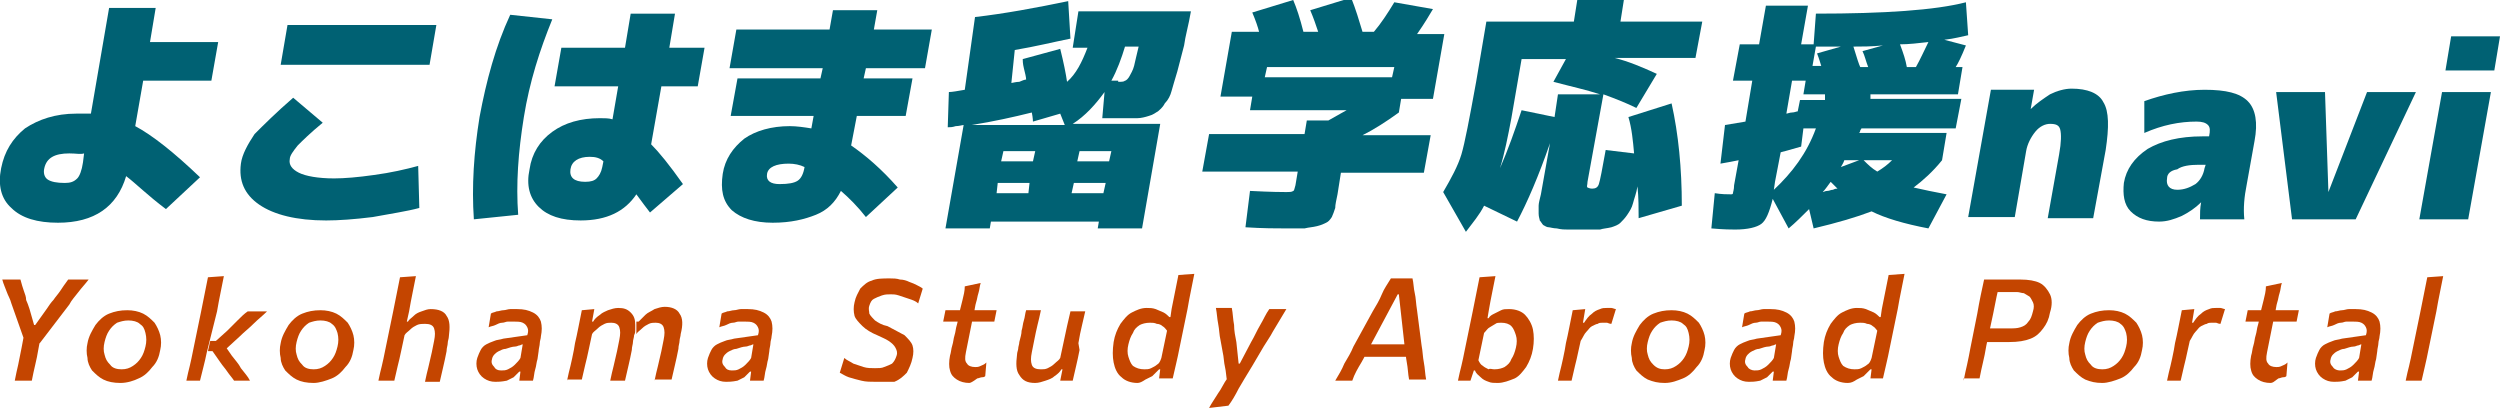 <?xml version="1.0" encoding="utf-8"?>
<!-- Generator: Adobe Illustrator 28.1.0, SVG Export Plug-In . SVG Version: 6.00 Build 0)  -->
<svg version="1.1" id="レイヤー_1" xmlns="http://www.w3.org/2000/svg" xmlns:xlink="http://www.w3.org/1999/xlink" x="0px"
	 y="0px" viewBox="0 0 220 36.1" style="enable-background:new 0 0 220 36.1;" xml:space="preserve">
<style type="text/css">
	.st0{fill:#006173;}
	.st1{fill:#C44500;}
</style>
<g>
	<g>
		<path class="st0" d="M11.1,15.5c-0.8,2.7-2.8,4.1-6,4.1c-1.8,0-3.2-0.4-4.1-1.3c-0.9-0.8-1.2-2-0.9-3.5c0.3-1.5,1-2.6,2.1-3.5
			c1.2-0.8,2.7-1.3,4.5-1.3c0.6,0,1,0,1.3,0l1.6-9.3h4.1l-0.5,3h6l-0.6,3.4h-6l-0.7,4c1.5,0.8,3.4,2.3,5.7,4.5l-3,2.8
			C13,17.2,11.9,16.1,11.1,15.5z M6.1,13.5c-1.3,0-2,0.4-2.2,1.3c-0.1,0.4,0,0.8,0.3,1C4.5,16,5,16.1,5.7,16.1
			c0.5,0,0.8-0.1,1.1-0.4c0.2-0.2,0.4-0.7,0.5-1.4l0.1-0.8C7.1,13.6,6.7,13.5,6.1,13.5z"/>
		<path class="st0" d="M25.8,8.6l2.6,2.2c-1.1,0.9-1.8,1.6-2.2,2c-0.4,0.5-0.7,0.9-0.7,1.2c-0.1,0.5,0.2,0.9,0.8,1.2
			c0.6,0.3,1.7,0.5,3.1,0.5c0.9,0,2.1-0.1,3.5-0.3c1.5-0.2,2.8-0.5,3.9-0.8l0.1,3.7c-1.1,0.3-2.5,0.5-4.1,0.8
			c-1.6,0.2-3,0.3-4.1,0.3c-2.6,0-4.6-0.5-5.9-1.4c-1.3-0.9-1.8-2.1-1.6-3.6c0.1-0.8,0.6-1.7,1.2-2.6C23.2,11,24.3,9.9,25.8,8.6z
			 M24.7,5.7l0.6-3.5h13.1l-0.6,3.5H24.7z"/>
		<path class="st0" d="M48.6,1.7c-1.1,2.7-2,5.5-2.5,8.6c-0.5,3.1-0.7,5.9-0.5,8.6l-3.9,0.4c-0.2-2.9,0-5.9,0.5-9
			c0.6-3.2,1.4-6.2,2.7-9L48.6,1.7z M56,17.1c-1,1.5-2.6,2.3-4.9,2.3c-1.7,0-2.9-0.4-3.7-1.2c-0.8-0.8-1.1-1.9-0.8-3.3
			c0.2-1.4,0.9-2.5,2-3.3c1.1-0.8,2.5-1.2,4.2-1.2c0.4,0,0.8,0,1.1,0.1l0.5-2.9h-5.6l0.6-3.4h5.6l0.5-3h3.9l-0.5,3H62l-0.6,3.4h-3.2
			l-0.9,5.1c0.7,0.7,1.6,1.8,2.8,3.5l-2.9,2.5C56.9,18.3,56.5,17.8,56,17.1z M51.9,13.8c-1,0-1.6,0.4-1.7,1.1
			c-0.1,0.7,0.3,1.1,1.3,1.1c0.5,0,0.8-0.1,1-0.3c0.2-0.2,0.4-0.5,0.5-1l0.1-0.5C52.8,13.9,52.4,13.8,51.9,13.8z"/>
		<path class="st0" d="M74,16.8c-0.5,1-1.2,1.7-2.2,2.1c-1,0.4-2.2,0.7-3.8,0.7c-1.6,0-2.8-0.4-3.6-1.1c-0.8-0.8-1-1.8-0.8-3.2
			c0.2-1.3,0.9-2.3,1.9-3.1c1-0.7,2.4-1.1,4-1.1c0.6,0,1.3,0.1,1.9,0.2l0.2-1.1h-7.3l0.6-3.3h7.3L72.4,6h-8.2l0.6-3.4H73l0.3-1.7
			h3.9l-0.3,1.7H82L81.4,6h-5.2l-0.2,0.9h4.3l-0.6,3.3h-4.3l-0.5,2.6c1.3,0.9,2.7,2.1,4.1,3.7l-2.8,2.6C75.5,18.2,74.7,17.4,74,16.8
			z M69.4,14.4c-1.1,0-1.8,0.3-1.9,0.9c-0.1,0.6,0.3,0.9,1.1,0.9c0.8,0,1.3-0.1,1.6-0.3c0.3-0.2,0.5-0.6,0.6-1.2
			C70.4,14.5,69.9,14.4,69.4,14.4z"/>
		<path class="st0" d="M94.2,3.4c-1.5,0.3-3.1,0.7-4.9,1L89,7.3c0.1,0,0.4-0.1,0.7-0.1C89.9,7.1,90.2,7,90.3,7c0-0.2-0.1-0.6-0.2-1
			C90,5.6,90,5.3,90,5.2l3.3-0.9c0.3,1.2,0.5,2.2,0.6,2.9c0.8-0.7,1.3-1.7,1.8-3h-1.3L94.9,1h9.9c-0.2,1.2-0.5,2.2-0.6,3
			c-0.2,0.8-0.4,1.5-0.6,2.3c-0.2,0.7-0.4,1.3-0.5,1.7c-0.1,0.4-0.3,0.8-0.6,1.1c-0.2,0.4-0.5,0.6-0.6,0.7c-0.2,0.1-0.4,0.3-0.8,0.4
			c-0.3,0.1-0.7,0.2-1,0.2c-0.3,0-0.7,0-1.3,0H97l0.2-2.3c-0.8,1.1-1.7,2.1-2.8,2.8h7.7l-1.6,9.2h-3.9l0.1-0.6h-9.5l-0.1,0.6h-3.9
			l1.6-9.1c-0.1,0-0.4,0.1-0.7,0.1c-0.3,0.1-0.5,0.1-0.7,0.1l0.1-3.1c0.3,0,0.8-0.1,1.4-0.2l0.9-6.4c2.6-0.3,5.3-0.8,8.2-1.4
			L94.2,3.4z M93.3,10l-2.4,0.7c0,0,0-0.3-0.1-0.8c-1.6,0.4-3.4,0.8-5.3,1.1h8.2L93.3,10z M90.6,16.1h-2.8L87.7,17h2.8L90.6,16.1z
			 M90.9,14.2l0.2-0.9h-2.8l-0.2,0.9H90.9z M94.5,16.1L94.3,17h2.8l0.2-0.9H94.5z M94.8,14.2h2.8l0.2-0.9H95L94.8,14.2z M98.4,7.2
			c0.3,0,0.5,0,0.6-0.1c0.1,0,0.3-0.2,0.4-0.4c0.1-0.2,0.3-0.5,0.4-0.9c0.1-0.4,0.2-0.9,0.4-1.7H99c-0.3,1-0.7,2.1-1.2,3H98.4z"/>
		<path class="st0" d="M122.7,0.2l3.4,0.6c-0.3,0.5-0.7,1.2-1.4,2.2h2.4l-1,5.7h-2.8l-0.2,1.2c-1.1,0.8-2.2,1.5-3.2,2h6l-0.6,3.3
			h-7.3l-0.3,1.9c-0.1,0.5-0.2,0.9-0.2,1.2c-0.1,0.3-0.2,0.6-0.3,0.8c-0.2,0.3-0.3,0.4-0.5,0.5c-0.2,0.1-0.4,0.2-0.8,0.3
			c-0.4,0.1-0.7,0.1-1.1,0.2c-0.4,0-0.9,0-1.6,0c-0.8,0-2.1,0-3.6-0.1l0.4-3.2c1.9,0.1,2.9,0.1,3.1,0.1c0.4,0,0.6,0,0.7-0.1
			c0.1,0,0.1-0.2,0.2-0.5l0.2-1.2h-8.4l0.6-3.3h8.4l0.2-1.2h1.9c0.9-0.5,1.4-0.8,1.6-0.9h-8.5l0.2-1.2h-2.8l1-5.7h2.4
			c-0.1-0.4-0.3-1-0.6-1.7l3.6-1.1c0.3,0.7,0.6,1.6,0.9,2.8h1.3c-0.2-0.6-0.4-1.2-0.7-1.9l3.6-1.1c0.4,1,0.7,2,1,3h1
			C121.5,2.1,122.1,1.2,122.7,0.2z M122.7,5.9h-11.2l-0.2,0.9h11.2L122.7,5.9z"/>
		<path class="st0" d="M143.3,10.3l3.8-1.2c0.6,2.7,0.9,5.7,0.9,9l-3.8,1.1c0-0.8,0-1.8-0.1-2.8c-0.1,0.6-0.3,1.1-0.4,1.5
			c-0.1,0.4-0.3,0.7-0.5,1c-0.2,0.3-0.4,0.5-0.6,0.7c-0.2,0.2-0.5,0.3-0.8,0.4c-0.4,0.1-0.7,0.1-1,0.2c-0.3,0-0.8,0-1.4,0
			c-0.6,0-1,0-1.4,0c-0.3,0-0.6,0-1-0.1c-0.3,0-0.6-0.1-0.7-0.1c-0.2,0-0.3-0.1-0.5-0.2c-0.1-0.1-0.2-0.3-0.3-0.4
			c0-0.1-0.1-0.3-0.1-0.6c0-0.3,0-0.5,0-0.7c0-0.2,0.1-0.6,0.2-1l0.8-4.5c-1,2.9-2,5.2-2.9,6.9l-2.9-1.4c-0.4,0.8-1,1.5-1.6,2.3
			l-2-3.5c0.7-1.2,1.3-2.3,1.6-3.3c0.3-1,0.7-3.1,1.3-6.4l0.9-5.3h7.7l0.3-1.9h4.1l-0.3,1.9h7.2l-0.6,3.2h-7.1
			c1.2,0.3,2.4,0.8,3.7,1.4l-1.8,3c-0.8-0.4-1.8-0.8-2.9-1.2l-1.4,7.7c0,0.3-0.1,0.4,0,0.5c0,0,0.2,0.1,0.4,0.1
			c0.3,0,0.5-0.1,0.6-0.4c0.1-0.3,0.3-1.3,0.6-3l2.5,0.3C143.7,12.4,143.6,11.3,143.3,10.3z M140.8,8.3c-1.2-0.4-2.6-0.7-4.1-1.1
			l1.1-2h-3.9l-0.9,5.2c-0.3,1.6-0.6,3.1-1,4.4c0.7-1.6,1.3-3.3,1.9-5.1l2.9,0.6l0.3-2H140.8z"/>
		<path class="st0" d="M173,0.2l0.2,2.9c-0.5,0.1-1.2,0.3-2.1,0.4L173,4c-0.4,1-0.7,1.6-0.9,1.9h0.6l-0.4,2.4h-7.7c0,0,0,0.1,0,0.2
			c0,0.1,0,0.2,0,0.2h8l-0.5,2.6h-8.3c0,0.1-0.1,0.1-0.1,0.2c0,0.1-0.1,0.2-0.1,0.2h7.7l-0.4,2.4c-0.8,1-1.7,1.8-2.5,2.4
			c0.9,0.2,1.8,0.4,2.9,0.6l-1.6,3c-2.1-0.4-3.8-0.9-5-1.5c-1.3,0.5-3,1-5.1,1.5l-0.4-1.7c-0.6,0.6-1.2,1.2-1.8,1.7l-1.4-2.6
			c-0.3,1.2-0.6,1.9-1,2.2c-0.4,0.3-1.2,0.5-2.3,0.5c-0.3,0-1,0-2.1-0.1l0.3-3.1c0.6,0.1,1.1,0.1,1.4,0.1c0.1,0,0.2,0,0.2-0.1
			c0-0.1,0.1-0.3,0.1-0.7l0.4-2.2c-0.5,0.1-1,0.2-1.6,0.3l0.4-3.4c0.6-0.1,1.2-0.2,1.8-0.3l0.6-3.6h-1.7l0.6-3.2h1.7l0.6-3.4h3.7
			l-0.6,3.4h1.1l0.2-2.7C165.8,1.2,170.3,0.9,173,0.2z M159.8,11.3h-1.1l-0.2,1.6c-0.4,0.1-1,0.3-1.8,0.5l-0.5,2.6l-0.1,0.7
			C157.7,15.2,159,13.5,159.8,11.3z M160.6,8.7c0,0,0-0.1,0-0.2c0-0.1,0-0.2,0-0.2h-1.9l0.2-1.2h-1.2l-0.5,2.9
			c0.1,0,0.3-0.1,0.5-0.1c0.2,0,0.4-0.1,0.5-0.1l0.2-1H160.6z M160.3,5.9c-0.1-0.3-0.2-0.7-0.4-1.2l2.1-0.6c-0.5,0-1.2,0-2.2,0
			l-0.3,1.7H160.3z M161.7,16.6c-0.1-0.1-0.3-0.3-0.6-0.6c-0.3,0.4-0.5,0.7-0.7,0.9c0.1,0,0.2-0.1,0.4-0.1c0.2,0,0.3-0.1,0.5-0.1
			C161.5,16.6,161.6,16.6,161.7,16.6z M163.6,14.1h-1.3c-0.1,0.3-0.2,0.4-0.3,0.6L163.6,14.1z M164.4,5.9c-0.2-0.5-0.3-1-0.5-1.4
			l1.8-0.5c-1,0.1-1.9,0.1-2.6,0.1c0.3,1,0.5,1.6,0.6,1.8H164.4z M165.2,15.1c0.5-0.3,0.9-0.6,1.3-1H164
			C164.4,14.5,164.7,14.8,165.2,15.1z M168.6,5.9c0.4-0.7,0.7-1.4,1.1-2.2c-0.9,0.1-1.7,0.2-2.5,0.2c0.3,0.8,0.5,1.4,0.6,2H168.6z"
			/>
		<path class="st0" d="M178.7,9.6c0.5-0.5,1.1-0.9,1.7-1.3c0.6-0.3,1.3-0.5,1.9-0.5c1.4,0,2.4,0.4,2.8,1.2c0.5,0.8,0.5,2.2,0.2,4.2
			l-1.1,6h-4l1-5.6c0.2-1.1,0.2-1.8,0.1-2.2c-0.1-0.4-0.4-0.5-0.9-0.5c-0.4,0-0.9,0.2-1.3,0.7c-0.4,0.5-0.7,1.1-0.8,1.7l-1,5.8h-4.1
			l2-11.2h3.8L178.7,9.6L178.7,9.6z"/>
		<path class="st0" d="M193.8,12h0.6c0.1-0.5,0.1-0.8-0.1-1c-0.2-0.2-0.5-0.3-1-0.3c-1.5,0-3,0.3-4.6,1l0-2.8c1.7-0.6,3.5-1,5.3-1
			c1.9,0,3.1,0.3,3.8,1c0.7,0.7,0.9,1.9,0.6,3.5l-0.7,3.9c-0.2,1-0.3,2-0.2,3h-3.9c0-0.5,0-1,0.1-1.5h0c-0.5,0.5-1.1,0.9-1.7,1.2
			c-0.7,0.3-1.3,0.5-2,0.5c-1.1,0-1.9-0.3-2.5-0.9c-0.6-0.6-0.7-1.5-0.6-2.5c0.2-1.2,0.9-2.2,2.1-3C190.2,12.4,191.8,12,193.8,12z
			 M190.7,15.7c-0.1,0.6,0.2,1,0.9,1c0.6,0,1.1-0.2,1.6-0.5c0.4-0.3,0.7-0.8,0.8-1.4l0.1-0.3h-0.6c-0.8,0-1.5,0.1-1.9,0.4
			C191,15,190.7,15.3,190.7,15.7z"/>
		<path class="st0" d="M204.9,16.9L204.9,16.9l3.4-8.8h4.3l-5.3,11.2h-5.6l-1.4-11.2h4.3L204.9,16.9z"/>
		<path class="st0" d="M212.9,19.3l2-11.2h4.3l-2,11.2H212.9z M215.2,6.2l0.5-3h4.3l-0.5,3H215.2z"/>
	</g>
	<g>
		<path class="st1" d="M2.2,30.1l-1.2-3.4c-0.1-0.4-0.3-0.7-0.4-1c-0.1-0.3-0.3-0.7-0.4-1.1h1.6c0.1,0.4,0.2,0.7,0.3,1
			c0.1,0.3,0.2,0.5,0.2,0.8c0.1,0.2,0.2,0.5,0.3,0.8L3,28.6h0.1l1-1.4c0.2-0.3,0.4-0.6,0.6-0.8c0.2-0.3,0.4-0.5,0.6-0.8
			c0.2-0.3,0.4-0.6,0.7-1h1.8c-0.3,0.4-0.6,0.7-0.9,1.1c-0.3,0.4-0.6,0.7-0.8,1.1l-2.6,3.4H2.2z M1.3,33.5c0.1-0.5,0.2-1,0.3-1.4
			c0.1-0.5,0.2-1,0.3-1.5l0.3-1.6h1.5l-0.3,1.6c-0.1,0.6-0.2,1.1-0.3,1.5C3,32.5,2.9,33,2.8,33.5H1.3z"/>
		<path class="st1" d="M10.6,33.7c-0.6,0-1.1-0.1-1.5-0.3c-0.4-0.2-0.7-0.5-1-0.8c-0.2-0.3-0.4-0.7-0.4-1.1c-0.1-0.4-0.1-0.9,0-1.3
			c0.1-0.6,0.4-1.1,0.7-1.6c0.3-0.4,0.7-0.8,1.2-1c0.5-0.2,1-0.3,1.6-0.3c0.5,0,1,0.1,1.4,0.3c0.4,0.2,0.7,0.5,1,0.8
			c0.2,0.3,0.4,0.7,0.5,1.1c0.1,0.4,0.1,0.9,0,1.3c-0.1,0.6-0.3,1.1-0.7,1.5c-0.3,0.4-0.7,0.8-1.2,1C11.8,33.5,11.2,33.7,10.6,33.7z
			 M10.7,32.5c0.4,0,0.7-0.1,1-0.3c0.3-0.2,0.5-0.4,0.7-0.7c0.2-0.3,0.3-0.6,0.4-1c0.1-0.4,0.1-0.8,0-1.2s-0.2-0.6-0.5-0.8
			c-0.2-0.2-0.6-0.3-1-0.3c-0.4,0-0.7,0.1-1,0.2c-0.3,0.2-0.5,0.4-0.7,0.7c-0.2,0.3-0.3,0.6-0.4,1c-0.1,0.4-0.1,0.8,0,1.1
			c0.1,0.4,0.2,0.6,0.5,0.9C9.9,32.4,10.3,32.5,10.7,32.5z"/>
		<path class="st1" d="M16.4,33.5c0.1-0.5,0.2-0.9,0.3-1.3c0.1-0.4,0.2-0.9,0.3-1.4l0.7-3.4c0.1-0.5,0.2-1,0.3-1.5
			c0.1-0.5,0.2-1,0.3-1.5l1.4-0.1c-0.1,0.5-0.2,1-0.3,1.5c-0.1,0.5-0.2,1-0.3,1.6L18.2,31c-0.1,0.5-0.2,0.9-0.3,1.3
			c-0.1,0.4-0.2,0.8-0.3,1.2H16.4z M20.6,33.5c-0.2-0.3-0.4-0.5-0.6-0.8c-0.2-0.3-0.4-0.5-0.6-0.8l-0.7-1h-0.4l0.2-0.9h0.5l1-0.9
			c0.3-0.3,0.6-0.6,0.9-0.9c0.3-0.3,0.6-0.6,0.9-0.8h1.7c-0.4,0.4-0.8,0.7-1.2,1.1c-0.4,0.4-0.8,0.7-1.2,1.1l-1.2,1.1L19.5,30
			l0.9,1.3c0.3,0.4,0.6,0.7,0.8,1.1c0.3,0.4,0.6,0.7,0.8,1.1H20.6z"/>
		<path class="st1" d="M27.6,33.7c-0.6,0-1.1-0.1-1.5-0.3c-0.4-0.2-0.7-0.5-1-0.8c-0.2-0.3-0.4-0.7-0.4-1.1c-0.1-0.4-0.1-0.9,0-1.3
			c0.1-0.6,0.4-1.1,0.7-1.6c0.3-0.4,0.7-0.8,1.2-1c0.5-0.2,1-0.3,1.6-0.3c0.5,0,1,0.1,1.4,0.3c0.4,0.2,0.7,0.5,1,0.8
			c0.2,0.3,0.4,0.7,0.5,1.1c0.1,0.4,0.1,0.9,0,1.3c-0.1,0.6-0.3,1.1-0.7,1.5c-0.3,0.4-0.7,0.8-1.2,1C28.7,33.5,28.1,33.7,27.6,33.7z
			 M27.6,32.5c0.4,0,0.7-0.1,1-0.3c0.3-0.2,0.5-0.4,0.7-0.7c0.2-0.3,0.3-0.6,0.4-1c0.1-0.4,0.1-0.8,0-1.2c-0.1-0.3-0.2-0.6-0.5-0.8
			c-0.2-0.2-0.6-0.3-1-0.3c-0.4,0-0.7,0.1-1,0.2c-0.3,0.2-0.5,0.4-0.7,0.7c-0.2,0.3-0.3,0.6-0.4,1c-0.1,0.4-0.1,0.8,0,1.1
			c0.1,0.4,0.2,0.6,0.5,0.9C26.8,32.4,27.2,32.5,27.6,32.5z"/>
		<path class="st1" d="M33.3,33.5c0.1-0.5,0.2-0.9,0.3-1.3c0.1-0.4,0.2-0.9,0.3-1.4l0.7-3.4c0.1-0.5,0.2-1,0.3-1.5
			c0.1-0.5,0.2-1,0.3-1.5l1.4-0.1c-0.1,0.5-0.2,1-0.3,1.5c-0.1,0.5-0.2,1-0.3,1.6l-0.2,0.9h0.1c0.1-0.2,0.3-0.3,0.5-0.5
			c0.2-0.2,0.4-0.3,0.7-0.4c0.3-0.1,0.5-0.2,0.8-0.2c0.7,0,1.2,0.2,1.4,0.6c0.3,0.4,0.3,1,0.2,1.8c0,0.2-0.1,0.4-0.1,0.6
			c0,0.2-0.1,0.4-0.1,0.7c-0.1,0.5-0.2,1-0.3,1.4c-0.1,0.4-0.2,0.9-0.3,1.3h-1.3c0.1-0.5,0.2-0.9,0.3-1.3c0.1-0.4,0.2-0.9,0.3-1.3
			l0.2-1c0.1-0.5,0.1-0.8,0-1.1c-0.1-0.3-0.4-0.4-0.8-0.4c-0.2,0-0.5,0-0.7,0.1c-0.2,0.1-0.4,0.2-0.6,0.4s-0.4,0.3-0.5,0.5l-0.3,1.4
			c-0.1,0.5-0.2,0.9-0.3,1.3c-0.1,0.4-0.2,0.9-0.3,1.3H33.3z"/>
		<path class="st1" d="M43.6,33.6c-0.4,0-0.7-0.1-1-0.3c-0.3-0.2-0.5-0.5-0.6-0.8c-0.1-0.3-0.1-0.7,0-1c0.1-0.3,0.2-0.5,0.3-0.7
			c0.1-0.2,0.3-0.4,0.5-0.5c0.2-0.1,0.4-0.2,0.7-0.3c0.2-0.1,0.5-0.1,0.8-0.2l2.1-0.3c0.1-0.3,0.1-0.5,0-0.7
			c-0.1-0.2-0.2-0.3-0.4-0.4c-0.2-0.1-0.5-0.1-0.8-0.1c-0.1,0-0.3,0-0.5,0c-0.2,0-0.3,0.1-0.5,0.1c-0.2,0-0.4,0.1-0.6,0.2
			c-0.2,0.1-0.4,0.1-0.6,0.2l0.2-1.2c0.1-0.1,0.3-0.1,0.5-0.2c0.2,0,0.4-0.1,0.6-0.1c0.2,0,0.4-0.1,0.6-0.1c0.2,0,0.4,0,0.6,0
			c0.6,0,1,0.1,1.4,0.3c0.4,0.2,0.6,0.5,0.7,0.8c0.1,0.4,0.1,0.8,0,1.3c0,0.2-0.1,0.4-0.1,0.6c0,0.2-0.1,0.5-0.1,0.7l-0.1,0.7
			c-0.1,0.3-0.1,0.6-0.2,0.9c-0.1,0.3-0.1,0.7-0.2,1h-1.2l0.1-0.8h-0.1c-0.2,0.2-0.4,0.4-0.5,0.5c-0.2,0.1-0.4,0.2-0.6,0.3
			C44.1,33.6,43.8,33.6,43.6,33.6z M44.1,32.6c0.2,0,0.4,0,0.6-0.1c0.2-0.1,0.4-0.2,0.6-0.4c0.2-0.2,0.4-0.4,0.5-0.6l0.2-1.2
			c-0.1,0-0.2,0.1-0.3,0.1c-0.1,0-0.2,0.1-0.4,0.1c-0.2,0-0.5,0.1-0.8,0.2c-0.2,0-0.4,0.1-0.6,0.2c-0.2,0.1-0.3,0.2-0.4,0.3
			c-0.1,0.1-0.2,0.3-0.2,0.4c-0.1,0.3,0,0.5,0.2,0.7C43.6,32.5,43.8,32.6,44.1,32.6z"/>
		<path class="st1" d="M49.9,33.5c0.1-0.5,0.2-0.9,0.3-1.3c0.1-0.4,0.2-0.9,0.3-1.4l0.1-0.6c0.1-0.4,0.2-0.9,0.3-1.4
			c0.1-0.5,0.2-1,0.3-1.5l1.1-0.1l-0.2,1.1h0.1c0.1-0.2,0.3-0.4,0.6-0.6c0.2-0.2,0.5-0.3,0.7-0.4c0.3-0.1,0.6-0.2,0.9-0.2
			c0.5,0,0.8,0.1,1.1,0.4c0.3,0.3,0.4,0.6,0.4,1.1l0,0c0,0.1,0,0.3,0,0.4c0,0.2,0,0.3-0.1,0.5c0,0.2-0.1,0.4-0.1,0.6
			c0,0.2-0.1,0.4-0.1,0.7c-0.1,0.5-0.2,1-0.3,1.4c-0.1,0.4-0.2,0.9-0.3,1.3h-1.3c0.1-0.5,0.2-0.9,0.3-1.3c0.1-0.4,0.2-0.9,0.3-1.3
			l0.2-1c0.1-0.5,0.1-0.8,0-1.1c-0.1-0.3-0.4-0.4-0.7-0.4c-0.2,0-0.4,0-0.6,0.1c-0.2,0.1-0.4,0.2-0.6,0.4c-0.2,0.2-0.4,0.3-0.5,0.5
			l-0.3,1.4c-0.1,0.5-0.2,0.9-0.3,1.3c-0.1,0.4-0.2,0.9-0.3,1.3H49.9z M57.6,33.5c0.1-0.5,0.2-0.9,0.3-1.3c0.1-0.4,0.2-0.9,0.3-1.3
			l0.2-1c0.1-0.5,0.1-0.8,0-1.1c-0.1-0.3-0.4-0.4-0.7-0.4c-0.2,0-0.4,0-0.6,0.1c-0.2,0.1-0.4,0.2-0.6,0.4c-0.2,0.2-0.4,0.3-0.5,0.5
			l0-1.1h0.2c0.2-0.2,0.4-0.4,0.6-0.6c0.2-0.2,0.5-0.3,0.8-0.5c0.3-0.1,0.6-0.2,0.9-0.2c0.6,0,1.1,0.2,1.3,0.6
			c0.3,0.4,0.3,1,0.1,1.8c0,0.2-0.1,0.4-0.1,0.6c0,0.2-0.1,0.4-0.1,0.7c-0.1,0.5-0.2,1-0.3,1.4c-0.1,0.4-0.2,0.9-0.3,1.3H57.6z"/>
		<path class="st1" d="M63.9,33.6c-0.4,0-0.7-0.1-1-0.3c-0.3-0.2-0.5-0.5-0.6-0.8c-0.1-0.3-0.1-0.7,0-1c0.1-0.3,0.2-0.5,0.3-0.7
			c0.1-0.2,0.3-0.4,0.5-0.5c0.2-0.1,0.4-0.2,0.7-0.3c0.2-0.1,0.5-0.1,0.8-0.2l2.1-0.3c0.1-0.3,0.1-0.5,0-0.7
			c-0.1-0.2-0.2-0.3-0.4-0.4c-0.2-0.1-0.5-0.1-0.8-0.1c-0.1,0-0.3,0-0.5,0c-0.2,0-0.3,0.1-0.5,0.1c-0.2,0-0.4,0.1-0.6,0.2
			c-0.2,0.1-0.4,0.1-0.6,0.2l0.2-1.2c0.1-0.1,0.3-0.1,0.5-0.2c0.2,0,0.4-0.1,0.6-0.1c0.2,0,0.4-0.1,0.6-0.1c0.2,0,0.4,0,0.6,0
			c0.6,0,1,0.1,1.4,0.3c0.4,0.2,0.6,0.5,0.7,0.8c0.1,0.4,0.1,0.8,0,1.3c0,0.2-0.1,0.4-0.1,0.6c0,0.2-0.1,0.5-0.1,0.7l-0.1,0.7
			c-0.1,0.3-0.1,0.6-0.2,0.9c-0.1,0.3-0.1,0.7-0.2,1h-1.2l0.1-0.8h-0.1c-0.2,0.2-0.4,0.4-0.5,0.5c-0.2,0.1-0.4,0.2-0.6,0.3
			C64.4,33.6,64.1,33.6,63.9,33.6z M64.4,32.6c0.2,0,0.4,0,0.6-0.1c0.2-0.1,0.4-0.2,0.6-0.4c0.2-0.2,0.4-0.4,0.5-0.6l0.2-1.2
			c-0.1,0-0.2,0.1-0.3,0.1c-0.1,0-0.2,0.1-0.4,0.1c-0.2,0-0.5,0.1-0.8,0.2c-0.2,0-0.4,0.1-0.6,0.2c-0.2,0.1-0.3,0.2-0.4,0.3
			c-0.1,0.1-0.2,0.3-0.2,0.4c-0.1,0.3,0,0.5,0.2,0.7C63.9,32.5,64.1,32.6,64.4,32.6z"/>
		<path class="st1" d="M77.1,33.6c-0.5,0-0.9,0-1.3-0.1c-0.4-0.1-0.8-0.2-1.1-0.3c-0.3-0.1-0.6-0.3-0.8-0.4l0.4-1.3
			c0.2,0.2,0.5,0.3,0.8,0.5c0.3,0.1,0.6,0.2,0.9,0.3c0.3,0.1,0.7,0.1,1,0.1c0.3,0,0.6,0,0.8-0.1c0.3-0.1,0.5-0.2,0.7-0.3
			c0.2-0.2,0.3-0.4,0.4-0.7c0.1-0.3,0-0.5-0.1-0.7c-0.1-0.2-0.3-0.4-0.6-0.6c-0.3-0.2-0.6-0.3-1-0.5c-0.5-0.2-1-0.5-1.3-0.8
			c-0.3-0.3-0.6-0.6-0.7-0.9c-0.1-0.4-0.1-0.8,0-1.2c0.1-0.5,0.3-0.8,0.5-1.2c0.3-0.3,0.6-0.6,1-0.7c0.4-0.2,1-0.2,1.6-0.2
			c0.3,0,0.6,0,0.9,0.1c0.3,0,0.6,0.1,0.8,0.2c0.3,0.1,0.5,0.2,0.7,0.3c0.2,0.1,0.4,0.2,0.5,0.3l-0.4,1.3c-0.2-0.2-0.5-0.3-0.8-0.4
			c-0.3-0.1-0.6-0.2-0.9-0.3c-0.3-0.1-0.5-0.1-0.7-0.1c-0.3,0-0.5,0-0.8,0.1c-0.3,0.1-0.5,0.2-0.7,0.3c-0.2,0.1-0.3,0.3-0.4,0.6
			c-0.1,0.3,0,0.5,0,0.7c0.1,0.2,0.3,0.4,0.5,0.6c0.3,0.2,0.6,0.4,1.1,0.5c0.6,0.3,1.1,0.6,1.5,0.8c0.3,0.3,0.6,0.6,0.7,0.9
			c0.1,0.3,0.1,0.7,0,1.1c-0.1,0.5-0.3,0.9-0.5,1.3c-0.3,0.3-0.6,0.6-1.1,0.8C78.3,33.6,77.7,33.6,77.1,33.6z"/>
		<path class="st1" d="M83,28.3l0.2-1h4.5l-0.2,1c-0.4,0-0.8,0-1.2,0s-0.8,0-1.2,0h-0.6H83z M85.3,33.7c-0.4,0-0.8-0.1-1.1-0.3
			c-0.3-0.2-0.5-0.4-0.6-0.8c-0.1-0.3-0.1-0.8,0-1.3c0.1-0.3,0.1-0.6,0.2-0.9c0.1-0.3,0.1-0.6,0.2-0.9c0.1-0.3,0.1-0.6,0.2-0.9
			c0.1-0.3,0.1-0.6,0.2-1c0.1-0.4,0.2-0.8,0.3-1.2c0.1-0.4,0.2-0.8,0.2-1.2l1.4-0.3c-0.1,0.3-0.1,0.6-0.2,0.9
			c-0.1,0.3-0.1,0.5-0.2,0.8c-0.1,0.3-0.1,0.6-0.2,0.9l-0.7,3.5c-0.1,0.5-0.1,0.8,0.1,1c0.1,0.2,0.4,0.3,0.7,0.3
			c0.2,0,0.3,0,0.5-0.1c0.2-0.1,0.3-0.1,0.5-0.3l-0.1,1.2c-0.1,0.1-0.2,0.1-0.3,0.1s-0.3,0.1-0.4,0.1C85.6,33.6,85.4,33.7,85.3,33.7
			z"/>
		<path class="st1" d="M91.1,33.7c-0.7,0-1.1-0.2-1.4-0.7c-0.3-0.4-0.3-1-0.2-1.8c0-0.2,0.1-0.4,0.1-0.5c0-0.2,0.1-0.4,0.1-0.6
			c0.1-0.4,0.2-0.7,0.2-1c0.1-0.3,0.1-0.6,0.2-0.9c0.1-0.3,0.1-0.6,0.2-0.9l1.3,0c-0.1,0.5-0.2,0.9-0.3,1.3
			c-0.1,0.4-0.2,0.9-0.3,1.4l-0.2,1c-0.1,0.5-0.1,0.8,0,1.1c0.1,0.3,0.4,0.4,0.8,0.4c0.2,0,0.4,0,0.6-0.1c0.2-0.1,0.4-0.2,0.6-0.4
			c0.2-0.2,0.4-0.3,0.5-0.5l0.3-1.4c0.1-0.5,0.2-0.9,0.3-1.4c0.1-0.4,0.2-0.9,0.3-1.3h1.3c-0.1,0.4-0.2,0.9-0.3,1.3
			c-0.1,0.4-0.2,0.9-0.3,1.5L95,30.8c-0.1,0.5-0.2,1-0.3,1.4c-0.1,0.4-0.2,0.9-0.3,1.3h-1.1l0.2-1h-0.1c-0.1,0.2-0.3,0.4-0.6,0.6
			c-0.2,0.2-0.5,0.3-0.8,0.4C91.7,33.6,91.4,33.7,91.1,33.7z"/>
		<path class="st1" d="M100.1,33.7c-0.6,0-1.1-0.2-1.4-0.5c-0.4-0.3-0.6-0.8-0.7-1.3c-0.1-0.5-0.1-1.1,0-1.8
			c0.1-0.6,0.3-1.1,0.6-1.6c0.3-0.4,0.6-0.8,1-1s0.8-0.4,1.3-0.4c0.3,0,0.5,0,0.8,0.1c0.2,0.1,0.5,0.2,0.7,0.3
			c0.2,0.1,0.4,0.3,0.5,0.4h0.1l0.1-0.7c0.1-0.5,0.2-1,0.3-1.5c0.1-0.5,0.2-1,0.3-1.5l1.4-0.1c-0.1,0.5-0.2,1-0.3,1.5
			c-0.1,0.5-0.2,1-0.3,1.6l-0.7,3.4c-0.1,0.5-0.2,1-0.3,1.4c-0.1,0.4-0.2,0.9-0.3,1.3H102l0.1-0.8H102c-0.2,0.2-0.4,0.4-0.6,0.6
			c-0.2,0.1-0.4,0.2-0.6,0.3C100.5,33.6,100.3,33.7,100.1,33.7z M100.7,32.5c0.2,0,0.4,0,0.6-0.1c0.2-0.1,0.4-0.2,0.5-0.3
			c0.2-0.1,0.3-0.3,0.4-0.6l0.5-2.4c-0.1-0.1-0.2-0.3-0.4-0.4c-0.1-0.1-0.3-0.2-0.5-0.2c-0.2-0.1-0.4-0.1-0.6-0.1
			c-0.4,0-0.7,0.1-0.9,0.2c-0.3,0.2-0.5,0.4-0.6,0.7c-0.2,0.3-0.3,0.6-0.4,1c-0.1,0.4-0.1,0.8,0,1.1c0.1,0.3,0.2,0.6,0.4,0.8
			C100,32.4,100.3,32.5,100.7,32.5z"/>
		<path class="st1" d="M106.4,35.9c0.2-0.4,0.5-0.8,0.8-1.3c0.3-0.4,0.5-0.9,0.8-1.3l0,0.3c-0.1-0.4-0.1-0.9-0.2-1.3
			c-0.1-0.4-0.1-0.9-0.2-1.3l-0.2-1.1c-0.1-0.4-0.1-0.9-0.2-1.4c-0.1-0.5-0.1-0.9-0.2-1.4l1.4,0c0.1,0.5,0.1,1,0.2,1.5
			c0,0.5,0.1,1,0.2,1.5l0.2,1.9h0.1l1-1.9c0.3-0.5,0.5-1,0.8-1.5c0.3-0.5,0.5-1,0.8-1.4h1.5c-0.2,0.3-0.4,0.7-0.6,1
			c-0.2,0.3-0.4,0.7-0.6,1c-0.2,0.4-0.5,0.8-0.8,1.3l-1,1.7c-0.5,0.8-0.9,1.5-1.2,2c-0.3,0.6-0.6,1.1-0.9,1.5L106.4,35.9z"/>
		<path class="st1" d="M117.5,33.5c0.3-0.5,0.6-1,0.8-1.5c0.3-0.5,0.6-1,0.8-1.5l1.7-3.1c0.3-0.5,0.6-1,0.8-1.5s0.5-0.9,0.8-1.4h1.9
			c0.1,0.4,0.1,0.9,0.2,1.3c0.1,0.4,0.1,0.9,0.2,1.5l0.4,3.1c0.1,0.5,0.1,1,0.2,1.5c0.1,0.5,0.1,1,0.2,1.5h-1.5
			c-0.1-0.5-0.1-1-0.2-1.5c-0.1-0.5-0.1-1-0.2-1.5l-0.5-4.5h-0.1l-2.4,4.5c-0.3,0.5-0.5,1-0.8,1.5c-0.3,0.5-0.6,1-0.8,1.6H117.5z
			 M119.8,31.4l0.4-1.1h4.3l-0.1,1.1H119.8z"/>
		<path class="st1" d="M131.8,33.7c-0.3,0-0.6,0-0.8-0.1c-0.3-0.1-0.5-0.2-0.7-0.4c-0.2-0.2-0.4-0.3-0.5-0.6h-0.1l-0.3,0.9h-1.1
			c0.1-0.5,0.2-0.9,0.3-1.3c0.1-0.4,0.2-0.9,0.3-1.4l0.7-3.4c0.1-0.5,0.2-1,0.3-1.5c0.1-0.5,0.2-1,0.3-1.5l1.4-0.1
			c-0.1,0.5-0.2,1-0.3,1.5c-0.1,0.5-0.2,1-0.3,1.6l-0.1,0.6h0.1c0.1-0.2,0.3-0.3,0.5-0.4c0.2-0.1,0.4-0.2,0.6-0.3
			c0.2-0.1,0.4-0.1,0.7-0.1c0.6,0,1.1,0.2,1.4,0.5c0.3,0.3,0.6,0.8,0.7,1.3c0.1,0.5,0.1,1.1,0,1.7c-0.1,0.6-0.3,1.1-0.6,1.6
			c-0.3,0.4-0.6,0.8-1,1C132.8,33.5,132.3,33.7,131.8,33.7z M131.5,32.5c0.4,0,0.7-0.1,0.9-0.2c0.3-0.2,0.5-0.4,0.6-0.7
			c0.2-0.3,0.3-0.6,0.4-1c0.1-0.4,0.1-0.8,0-1.1c-0.1-0.3-0.2-0.6-0.4-0.8c-0.2-0.2-0.5-0.3-0.9-0.3c-0.2,0-0.4,0-0.5,0.1
			c-0.2,0.1-0.3,0.2-0.5,0.3c-0.2,0.1-0.3,0.3-0.5,0.5l-0.5,2.4c0.1,0.2,0.2,0.4,0.4,0.5c0.1,0.1,0.3,0.2,0.5,0.3
			C131.1,32.4,131.3,32.5,131.5,32.5z"/>
		<path class="st1" d="M137.1,33.5c0.1-0.5,0.2-0.9,0.3-1.3c0.1-0.4,0.2-0.9,0.3-1.4l0.1-0.6c0.1-0.4,0.2-0.9,0.3-1.4
			c0.1-0.5,0.2-1,0.3-1.5l1.1-0.1l-0.2,1.2h0.1c0.2-0.3,0.4-0.6,0.7-0.8c0.2-0.2,0.4-0.3,0.7-0.4c0.2-0.1,0.4-0.1,0.6-0.1
			c0.1,0,0.3,0,0.4,0c0.1,0,0.3,0.1,0.4,0.1l-0.4,1.3c-0.2,0-0.3-0.1-0.4-0.1c-0.1,0-0.3,0-0.4,0c-0.1,0-0.3,0-0.4,0.1
			c-0.1,0-0.3,0.1-0.5,0.2c-0.2,0.1-0.3,0.3-0.5,0.5c-0.2,0.2-0.3,0.5-0.5,0.8l-0.2,0.9c-0.1,0.5-0.2,0.9-0.3,1.3
			c-0.1,0.4-0.2,0.9-0.3,1.3H137.1z"/>
		<path class="st1" d="M146.5,33.7c-0.6,0-1-0.1-1.5-0.3c-0.4-0.2-0.7-0.5-1-0.8c-0.2-0.3-0.4-0.7-0.4-1.1c-0.1-0.4-0.1-0.9,0-1.3
			c0.1-0.6,0.4-1.1,0.7-1.6c0.3-0.4,0.7-0.8,1.2-1c0.5-0.2,1-0.3,1.6-0.3c0.5,0,1,0.1,1.4,0.3c0.4,0.2,0.7,0.5,1,0.8
			c0.2,0.3,0.4,0.7,0.5,1.1c0.1,0.4,0.1,0.9,0,1.3c-0.1,0.6-0.3,1.1-0.7,1.5c-0.3,0.4-0.7,0.8-1.2,1
			C147.6,33.5,147.1,33.7,146.5,33.7z M146.5,32.5c0.4,0,0.7-0.1,1-0.3c0.3-0.2,0.5-0.4,0.7-0.7c0.2-0.3,0.3-0.6,0.4-1
			c0.1-0.4,0.1-0.8,0-1.2s-0.2-0.6-0.5-0.8c-0.2-0.2-0.6-0.3-1-0.3c-0.4,0-0.7,0.1-1,0.2c-0.3,0.2-0.5,0.4-0.7,0.7
			c-0.2,0.3-0.3,0.6-0.4,1c-0.1,0.4-0.1,0.8,0,1.1c0.1,0.4,0.2,0.6,0.5,0.9C145.8,32.4,146.1,32.5,146.5,32.5z"/>
		<path class="st1" d="M153.9,33.6c-0.4,0-0.7-0.1-1-0.3c-0.3-0.2-0.5-0.5-0.6-0.8c-0.1-0.3-0.1-0.7,0-1c0.1-0.3,0.2-0.5,0.3-0.7
			c0.1-0.2,0.3-0.4,0.5-0.5c0.2-0.1,0.4-0.2,0.7-0.3c0.2-0.1,0.5-0.1,0.8-0.2l2.1-0.3c0.1-0.3,0.1-0.5,0-0.7
			c-0.1-0.2-0.2-0.3-0.4-0.4c-0.2-0.1-0.5-0.1-0.8-0.1c-0.1,0-0.3,0-0.5,0c-0.2,0-0.3,0.1-0.5,0.1c-0.2,0-0.4,0.1-0.6,0.2
			c-0.2,0.1-0.4,0.1-0.6,0.2l0.2-1.2c0.1-0.1,0.3-0.1,0.5-0.2c0.2,0,0.4-0.1,0.6-0.1c0.2,0,0.4-0.1,0.6-0.1c0.2,0,0.4,0,0.6,0
			c0.6,0,1,0.1,1.4,0.3c0.4,0.2,0.6,0.5,0.7,0.8c0.1,0.4,0.1,0.8,0,1.3c0,0.2-0.1,0.4-0.1,0.6c0,0.2-0.1,0.5-0.1,0.7l-0.1,0.7
			c-0.1,0.3-0.1,0.6-0.2,0.9c-0.1,0.3-0.1,0.7-0.2,1h-1.2l0.1-0.8h-0.1c-0.2,0.2-0.4,0.4-0.5,0.5c-0.2,0.1-0.4,0.2-0.6,0.3
			C154.4,33.6,154.2,33.6,153.9,33.6z M154.4,32.6c0.2,0,0.4,0,0.6-0.1c0.2-0.1,0.4-0.2,0.6-0.4c0.2-0.2,0.4-0.4,0.5-0.6l0.2-1.2
			c-0.1,0-0.2,0.1-0.3,0.1c-0.1,0-0.2,0.1-0.4,0.1c-0.2,0-0.5,0.1-0.8,0.2c-0.2,0-0.4,0.1-0.6,0.2c-0.2,0.1-0.3,0.2-0.4,0.3
			c-0.1,0.1-0.2,0.3-0.2,0.4c-0.1,0.3,0,0.5,0.2,0.7C153.9,32.5,154.2,32.6,154.4,32.6z"/>
		<path class="st1" d="M162.6,33.7c-0.6,0-1.1-0.2-1.4-0.5c-0.4-0.3-0.6-0.8-0.7-1.3c-0.1-0.5-0.1-1.1,0-1.8
			c0.1-0.6,0.3-1.1,0.6-1.6c0.3-0.4,0.6-0.8,1-1s0.8-0.4,1.3-0.4c0.3,0,0.5,0,0.8,0.1c0.2,0.1,0.5,0.2,0.7,0.3
			c0.2,0.1,0.4,0.3,0.5,0.4h0.1l0.1-0.7c0.1-0.5,0.2-1,0.3-1.5c0.1-0.5,0.2-1,0.3-1.5l1.4-0.1c-0.1,0.5-0.2,1-0.3,1.5
			c-0.1,0.5-0.2,1-0.3,1.6l-0.7,3.4c-0.1,0.5-0.2,1-0.3,1.4c-0.1,0.4-0.2,0.9-0.3,1.3h-1.1l0.1-0.8h-0.1c-0.2,0.2-0.4,0.4-0.6,0.6
			c-0.2,0.1-0.4,0.2-0.6,0.3C163.1,33.6,162.9,33.7,162.6,33.7z M163.2,32.5c0.2,0,0.4,0,0.6-0.1c0.2-0.1,0.4-0.2,0.5-0.3
			c0.2-0.1,0.3-0.3,0.4-0.6l0.5-2.4c-0.1-0.1-0.2-0.3-0.4-0.4c-0.1-0.1-0.3-0.2-0.5-0.2c-0.2-0.1-0.4-0.1-0.6-0.1
			c-0.4,0-0.7,0.1-0.9,0.2c-0.3,0.2-0.5,0.4-0.6,0.7c-0.2,0.3-0.3,0.6-0.4,1c-0.1,0.4-0.1,0.8,0,1.1c0.1,0.3,0.2,0.6,0.4,0.8
			C162.5,32.4,162.8,32.5,163.2,32.5z"/>
		<path class="st1" d="M172.8,33.5c0.1-0.5,0.2-1,0.3-1.4c0.1-0.4,0.2-1,0.3-1.5l0.6-3c0.1-0.6,0.2-1.1,0.3-1.6
			c0.1-0.5,0.2-0.9,0.3-1.4c0.3,0,0.8,0,1.3,0c0.5,0,1.1,0,1.9,0c0.7,0,1.3,0.1,1.7,0.3c0.4,0.2,0.7,0.6,0.9,1c0.2,0.4,0.2,1,0,1.6
			c-0.1,0.6-0.3,1-0.6,1.4s-0.6,0.7-1.1,0.9c-0.5,0.2-1.1,0.3-1.9,0.3c-0.2,0-0.4,0-0.7,0c-0.3,0-0.5,0-0.8,0c-0.3,0-0.5,0-0.6,0
			l0.2-1.2h1.8c0.5,0,0.8,0,1.1-0.1c0.3-0.1,0.5-0.2,0.7-0.5c0.2-0.2,0.3-0.5,0.4-0.9c0.1-0.3,0.1-0.6,0-0.8
			c-0.1-0.2-0.2-0.4-0.3-0.5c-0.2-0.1-0.3-0.2-0.5-0.3c-0.2,0-0.4-0.1-0.6-0.1h-2.4l0.9-1c-0.1,0.5-0.2,1-0.3,1.4
			c-0.1,0.5-0.2,1-0.3,1.5l-0.6,2.8c-0.1,0.6-0.2,1.1-0.3,1.5c-0.1,0.4-0.2,0.9-0.3,1.4H172.8z"/>
		<path class="st1" d="M185,33.7c-0.6,0-1-0.1-1.5-0.3c-0.4-0.2-0.7-0.5-1-0.8c-0.2-0.3-0.4-0.7-0.4-1.1c-0.1-0.4-0.1-0.9,0-1.3
			c0.1-0.6,0.4-1.1,0.7-1.6c0.3-0.4,0.7-0.8,1.2-1c0.5-0.2,1-0.3,1.6-0.3c0.5,0,1,0.1,1.4,0.3c0.4,0.2,0.7,0.5,1,0.8
			c0.2,0.3,0.4,0.7,0.5,1.1c0.1,0.4,0.1,0.9,0,1.3c-0.1,0.6-0.3,1.1-0.7,1.5c-0.3,0.4-0.7,0.8-1.2,1C186.1,33.5,185.5,33.7,185,33.7
			z M185,32.5c0.4,0,0.7-0.1,1-0.3c0.3-0.2,0.5-0.4,0.7-0.7c0.2-0.3,0.3-0.6,0.4-1c0.1-0.4,0.1-0.8,0-1.2c-0.1-0.3-0.2-0.6-0.5-0.8
			c-0.2-0.2-0.6-0.3-1-0.3c-0.4,0-0.7,0.1-1,0.2c-0.3,0.2-0.5,0.4-0.7,0.7c-0.2,0.3-0.3,0.6-0.4,1c-0.1,0.4-0.1,0.8,0,1.1
			c0.1,0.4,0.2,0.6,0.5,0.9C184.2,32.4,184.6,32.5,185,32.5z"/>
		<path class="st1" d="M190.7,33.5c0.1-0.5,0.2-0.9,0.3-1.3c0.1-0.4,0.2-0.9,0.3-1.4l0.1-0.6c0.1-0.4,0.2-0.9,0.3-1.4
			c0.1-0.5,0.2-1,0.3-1.5l1.1-0.1l-0.2,1.2h0.1c0.2-0.3,0.4-0.6,0.7-0.8c0.2-0.2,0.4-0.3,0.7-0.4c0.2-0.1,0.4-0.1,0.6-0.1
			c0.1,0,0.3,0,0.4,0c0.1,0,0.3,0.1,0.4,0.1l-0.4,1.3c-0.2,0-0.3-0.1-0.4-0.1c-0.1,0-0.3,0-0.4,0c-0.1,0-0.3,0-0.4,0.1
			c-0.1,0-0.3,0.1-0.5,0.2c-0.2,0.1-0.3,0.3-0.5,0.5c-0.2,0.2-0.3,0.5-0.5,0.8l-0.2,0.9c-0.1,0.5-0.2,0.9-0.3,1.3
			c-0.1,0.4-0.2,0.9-0.3,1.3H190.7z"/>
		<path class="st1" d="M197.6,28.3l0.2-1h4.5l-0.2,1c-0.4,0-0.8,0-1.2,0c-0.4,0-0.8,0-1.2,0h-0.6H197.6z M199.8,33.7
			c-0.4,0-0.8-0.1-1.1-0.3c-0.3-0.2-0.5-0.4-0.6-0.8c-0.1-0.3-0.1-0.8,0-1.3c0.1-0.3,0.1-0.6,0.2-0.9c0.1-0.3,0.1-0.6,0.2-0.9
			c0.1-0.3,0.1-0.6,0.2-0.9c0.1-0.3,0.1-0.6,0.2-1c0.1-0.4,0.2-0.8,0.3-1.2c0.1-0.4,0.2-0.8,0.2-1.2l1.4-0.3
			c-0.1,0.3-0.1,0.6-0.2,0.9c-0.1,0.3-0.1,0.5-0.2,0.8c-0.1,0.3-0.1,0.6-0.2,0.9l-0.7,3.5c-0.1,0.5-0.1,0.8,0.1,1
			c0.1,0.2,0.4,0.3,0.7,0.3c0.2,0,0.3,0,0.5-0.1c0.2-0.1,0.3-0.1,0.5-0.3l-0.1,1.2c-0.1,0.1-0.2,0.1-0.3,0.1s-0.3,0.1-0.4,0.1
			C200.1,33.6,200,33.7,199.8,33.7z"/>
		<path class="st1" d="M205.4,33.6c-0.4,0-0.7-0.1-1-0.3c-0.3-0.2-0.5-0.5-0.6-0.8c-0.1-0.3-0.1-0.7,0-1c0.1-0.3,0.2-0.5,0.3-0.7
			c0.1-0.2,0.3-0.4,0.5-0.5c0.2-0.1,0.4-0.2,0.7-0.3c0.2-0.1,0.5-0.1,0.8-0.2l2.1-0.3c0.1-0.3,0.1-0.5,0-0.7
			c-0.1-0.2-0.2-0.3-0.4-0.4c-0.2-0.1-0.5-0.1-0.8-0.1c-0.1,0-0.3,0-0.5,0c-0.2,0-0.3,0.1-0.5,0.1c-0.2,0-0.4,0.1-0.6,0.2
			c-0.2,0.1-0.4,0.1-0.6,0.2l0.2-1.2c0.1-0.1,0.3-0.1,0.5-0.2c0.2,0,0.4-0.1,0.6-0.1c0.2,0,0.4-0.1,0.6-0.1c0.2,0,0.4,0,0.6,0
			c0.6,0,1,0.1,1.4,0.3c0.4,0.2,0.6,0.5,0.7,0.8c0.1,0.4,0.1,0.8,0,1.3c0,0.2-0.1,0.4-0.1,0.6c0,0.2-0.1,0.5-0.1,0.7l-0.1,0.7
			c-0.1,0.3-0.1,0.6-0.2,0.9c-0.1,0.3-0.1,0.7-0.2,1h-1.2l0.1-0.8h-0.1c-0.2,0.2-0.4,0.4-0.5,0.5c-0.2,0.1-0.4,0.2-0.6,0.3
			C205.9,33.6,205.7,33.6,205.4,33.6z M205.9,32.6c0.2,0,0.4,0,0.6-0.1c0.2-0.1,0.4-0.2,0.6-0.4c0.2-0.2,0.4-0.4,0.5-0.6l0.2-1.2
			c-0.1,0-0.2,0.1-0.3,0.1c-0.1,0-0.2,0.1-0.4,0.1c-0.2,0-0.5,0.1-0.8,0.2c-0.2,0-0.4,0.1-0.6,0.2c-0.2,0.1-0.3,0.2-0.4,0.3
			c-0.1,0.1-0.2,0.3-0.2,0.4c-0.1,0.3,0,0.5,0.2,0.7C205.4,32.5,205.7,32.6,205.9,32.6z"/>
		<path class="st1" d="M211.7,33.5c0.1-0.5,0.2-0.9,0.3-1.3c0.1-0.4,0.2-0.9,0.3-1.4l0.7-3.4c0.1-0.5,0.2-1,0.3-1.5
			c0.1-0.5,0.2-1,0.3-1.5l1.4-0.1c-0.1,0.5-0.2,1-0.3,1.5c-0.1,0.5-0.2,1-0.3,1.6l-0.7,3.4c-0.1,0.5-0.2,1-0.3,1.4
			c-0.1,0.4-0.2,0.9-0.3,1.3H211.7z"/>
	</g>
</g>
</svg>
